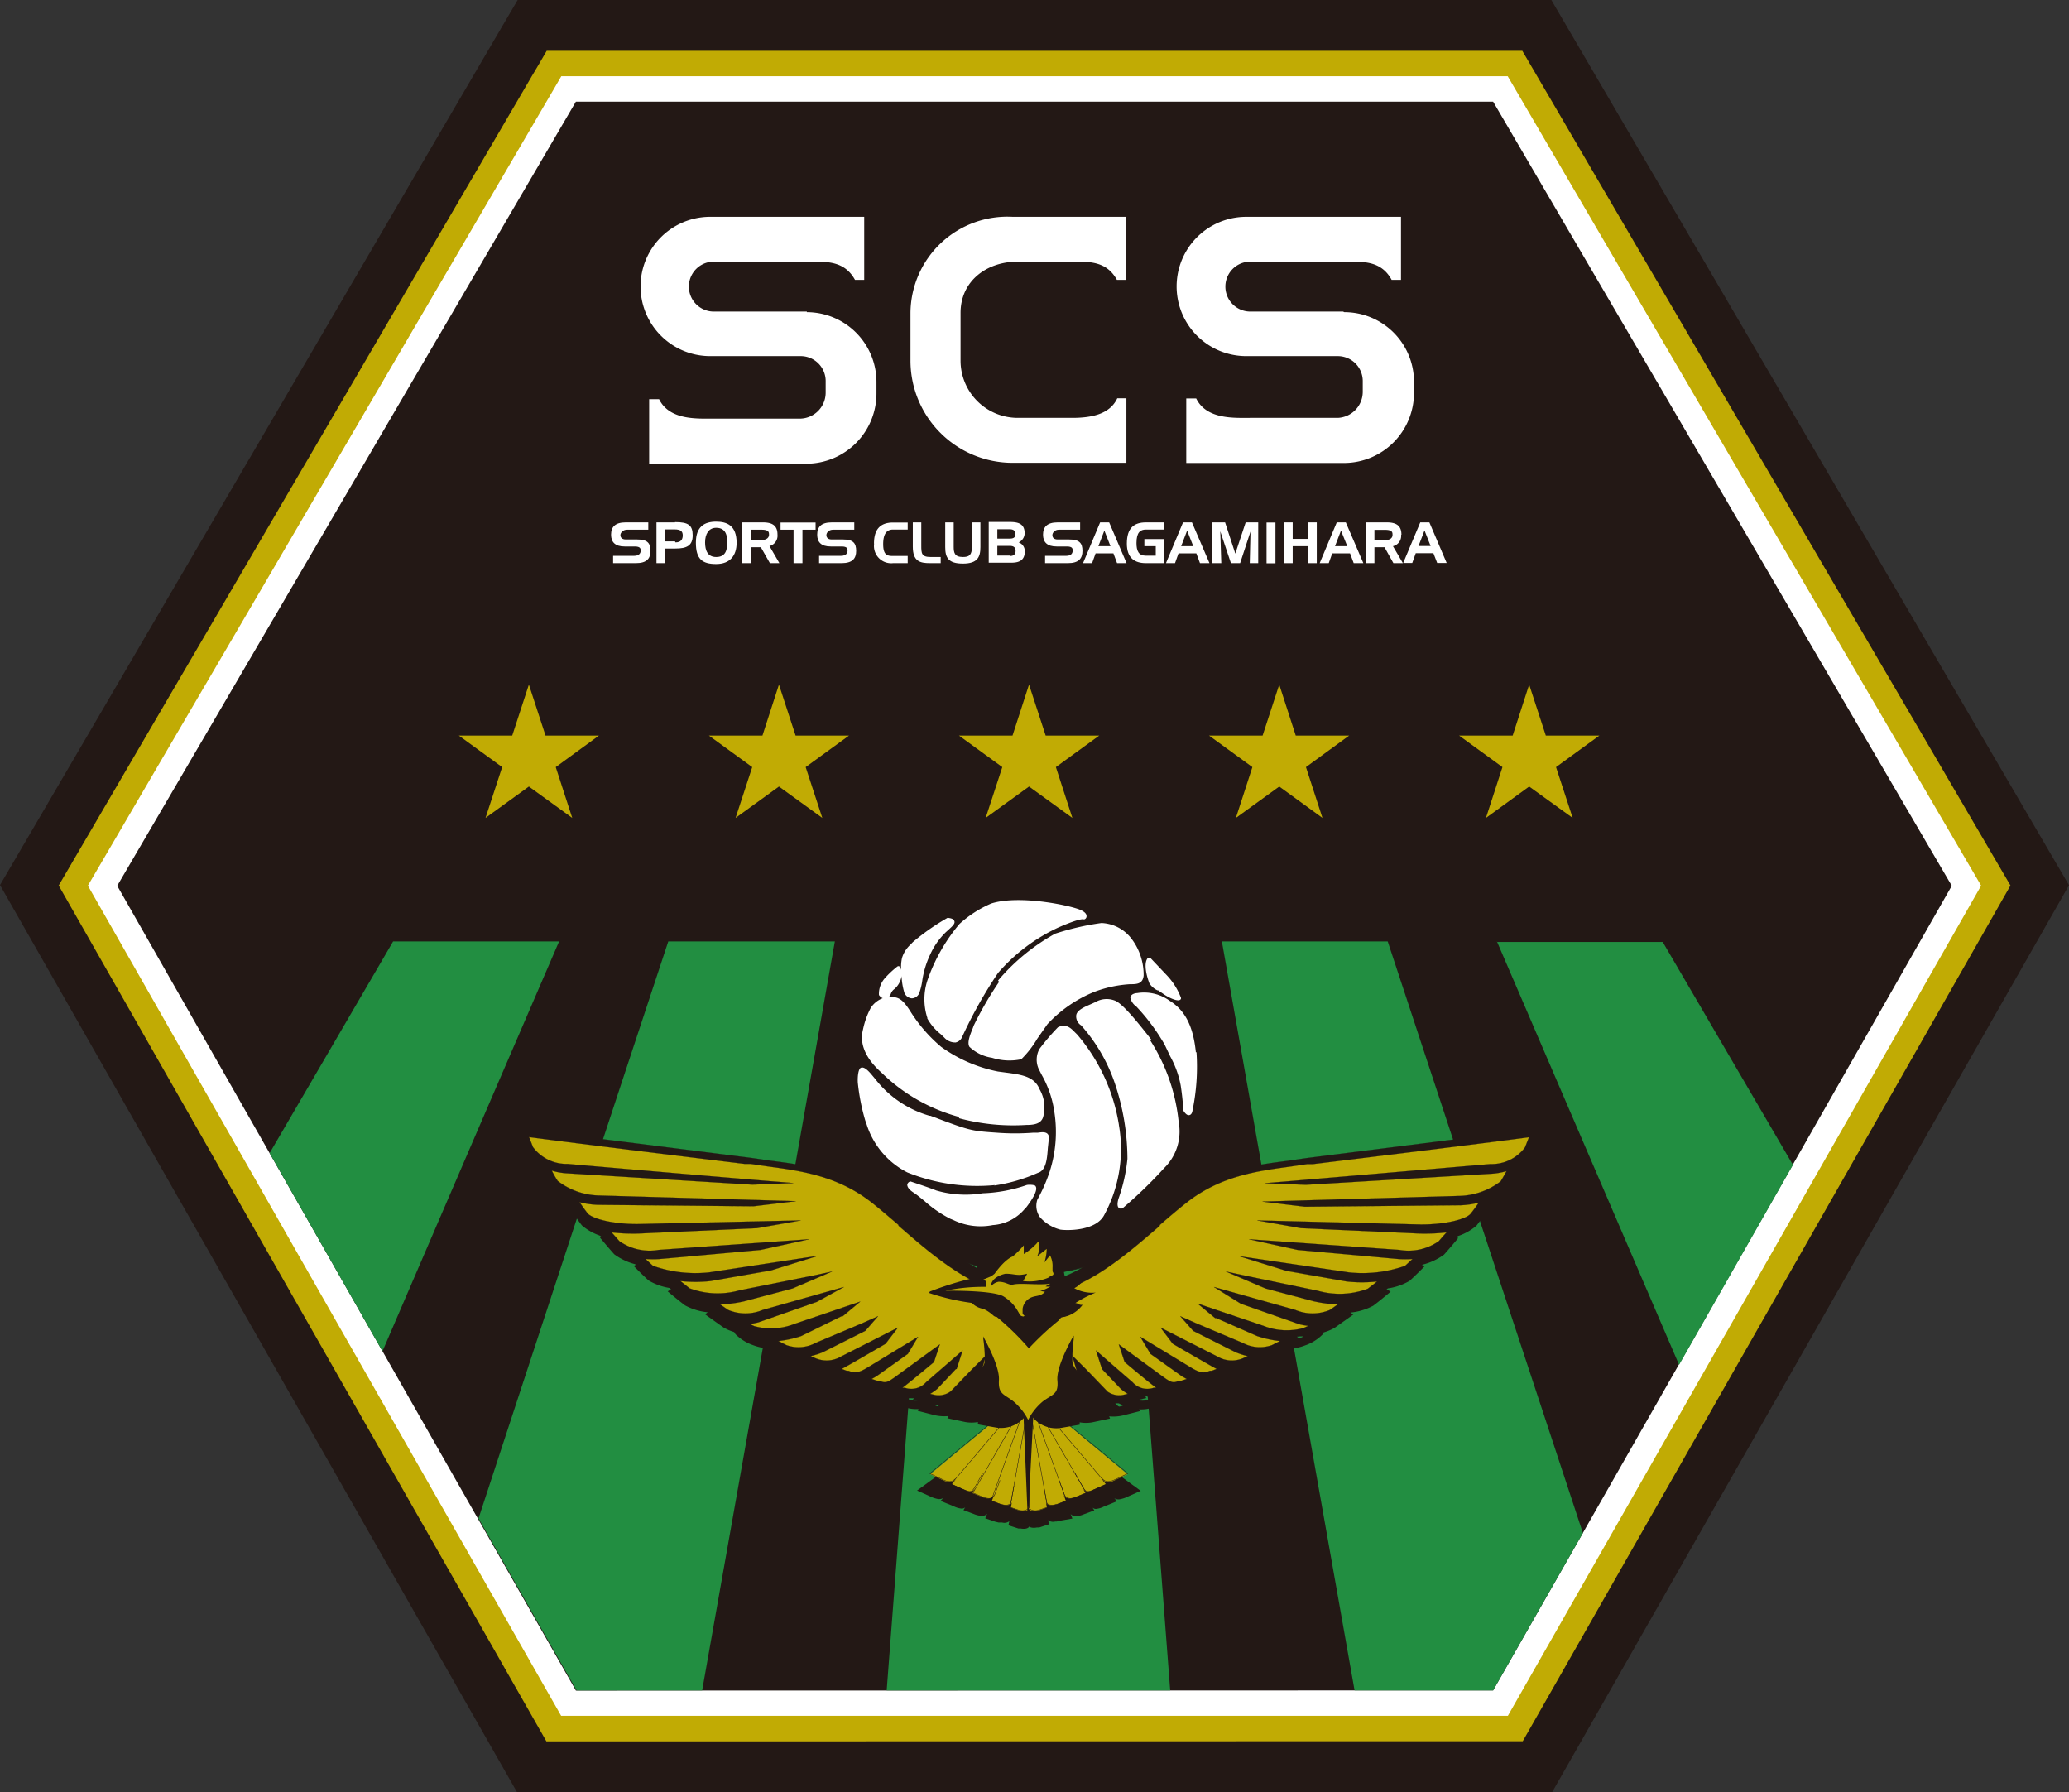 <svg xmlns="http://www.w3.org/2000/svg" viewBox="0 0 141.73 122.74"><rect x="0" y="0" width="141.73" height="122.74" fill="#333333" stroke="none"/><defs><style>.cls-1{fill:#231815;}.cls-2{fill:#c1ab04;}.cls-3{fill:#fff;}.cls-4{fill:#228e41;}.cls-5,.cls-6,.cls-7,.cls-8,.cls-9{fill:none;stroke:#231815;}.cls-5{stroke-width:0.04px;}.cls-6{stroke-linecap:round;stroke-miterlimit:11;stroke-width:0.03px;}.cls-7{stroke-width:0.04px;}.cls-8{stroke-width:0.03px;}.cls-9{stroke-width:0.01px;}</style></defs><g id="マーク等"><polyline class="cls-1" points="34.45 1.72 0 60.62 35.41 122.74 106.33 122.74 141.73 60.63 106.27 0 35.46 0 34.45 1.72"/><polyline class="cls-2" points="36.95 4.34 36.44 5.2 4.02 60.65 37.43 119.27 104.31 119.26 137.72 60.65 104.28 3.48 37.45 3.48 36.95 4.34"/><polyline class="cls-3" points="37.95 6.08 6.02 60.66 38.44 117.52 103.29 117.52 135.71 60.66 103.28 5.22 38.45 5.22 37.95 6.08"/><polyline class="cls-1" points="133.7 60.67 102.28 6.96 39.45 6.96 8.03 60.67 39.45 115.79 102.28 115.78 133.7 60.67"/><polyline class="cls-2" points="70.49 46.89 71.63 50.38 75.3 50.38 72.33 52.54 73.46 56.02 70.49 53.87 67.52 56.02 68.66 52.54 65.69 50.38 69.36 50.38 70.49 46.89"/><polyline class="cls-2" points="53.36 46.89 54.5 50.38 58.16 50.38 55.19 52.54 56.33 56.02 53.36 53.87 50.39 56.02 51.53 52.54 48.56 50.38 52.23 50.38 53.36 46.89"/><polyline class="cls-2" points="36.23 46.89 37.37 50.38 41.03 50.38 38.07 52.54 39.2 56.02 36.23 53.87 33.26 56.02 34.4 52.54 31.43 50.38 35.09 50.38 36.23 46.89"/><polyline class="cls-2" points="87.63 46.89 86.49 50.38 82.82 50.38 85.79 52.54 84.66 56.02 87.63 53.87 90.59 56.02 89.46 52.54 92.42 50.38 88.76 50.38 87.63 46.89"/><polyline class="cls-2" points="104.75 46.89 103.62 50.38 99.95 50.38 102.92 52.54 101.79 56.02 104.75 53.87 107.73 56.02 106.59 52.54 109.56 50.38 105.89 50.38 104.75 46.89"/><path class="cls-3" d="M72,74.8h-.77c-.29,0-.38-.15-.38-.3s.16-.37.46-.37h1.45v-.5H71.21c-.73,0-1,.32-1,.84s.29.81.93.81h.69c.38,0,.41.14.41.28s-.07.36-.45.36H70.35v.5h1.56c.74,0,1-.31,1-.84s-.21-.78-.9-.78" transform="translate(-28.35 -37.85)"/><path class="cls-3" d="M74.59,73.63H73.32v2.79h.59v-1h.71c.78,0,1.18-.2,1.18-.9s-.29-.91-1.21-.91m0,1.32h-.71v-.82h.68c.43,0,.56.14.56.41S75,75,74.62,75Z" transform="translate(-28.35 -37.85)"/><path class="cls-3" d="M77.41,73.58c-.79,0-1.39.32-1.39,1.44s.43,1.46,1.39,1.46,1.4-.59,1.4-1.45c0-1.19-.66-1.45-1.4-1.45m0,2.42c-.58,0-.76-.44-.76-1s.24-1,.76-1c.68,0,.76.56.76,1C78.17,75.61,78,76,77.41,76Z" transform="translate(-28.35 -37.85)"/><path class="cls-3" d="M81.61,74.47c0-.6-.32-.84-1-.84H79.2v2.79h.58V75.33h.69l.62,1.09h.65l-.68-1.17a.73.73,0,0,0,.55-.78m-1.11.37h-.72v-.71h.72c.53,0,.53.18.53.35S80.89,74.84,80.5,74.84Z" transform="translate(-28.35 -37.85)"/><polyline class="cls-3" points="53.47 36.28 54.36 36.28 54.36 38.57 54.97 38.57 54.97 36.28 55.87 36.28 55.87 35.79 53.47 35.79 53.47 36.28"/><path class="cls-3" d="M86.11,74.8h-.78c-.28,0-.37-.15-.37-.3s.15-.37.46-.37h1.45v-.5H85.33c-.74,0-1,.32-1,.84s.28.81.93.81H86c.38,0,.41.14.41.28s-.07.36-.45.36H84.46v.5H86c.74,0,1-.31,1-.84s-.21-.78-.89-.78" transform="translate(-28.35 -37.85)"/><path class="cls-3" d="M88.23,75.08a1.18,1.18,0,0,0,1.3,1.34h1v-.49h-1c-.39,0-.68-.05-.68-.81s.28-1,.68-1h1v-.48h-1c-1,0-1.31.6-1.31,1.45" transform="translate(-28.35 -37.85)"/><path class="cls-3" d="M91.46,75.16V73.63h-.58v1.66c0,1,.48,1.13,1.17,1.13h.74V76H92.1c-.63,0-.64-.25-.64-.8" transform="translate(-28.35 -37.85)"/><path class="cls-3" d="M94.93,75.3c0,.58-.2.7-.62.7-.57,0-.63-.29-.63-.7V73.63H93.1v1.69c0,.72.21,1.13,1.21,1.13s1.2-.44,1.2-1.13V73.63h-.58V75.3" transform="translate(-28.35 -37.85)"/><path class="cls-3" d="M98.13,75a.7.7,0,0,0,.41-.63c0-.72-.56-.76-1-.77H96.08v2.79h1.53c.53,0,.94-.14.94-.78a.63.63,0,0,0-.42-.61m-1.46-.9h.85q.39,0,.39.33c0,.25-.16.31-.39.31h-.85Zm.86,1.8h-.86v-.66h.86q.39,0,.39.33C97.92,75.87,97.73,75.93,97.53,75.93Z" transform="translate(-28.35 -37.85)"/><path class="cls-3" d="M101.58,74.8h-.77c-.29,0-.37-.15-.37-.3s.15-.37.45-.37h1.45v-.5H100.8c-.73,0-1,.32-1,.84s.29.81.93.81h.7c.38,0,.4.14.4.28s-.06.36-.44.36H99.94v.5h1.56c.74,0,1-.31,1-.84s-.21-.78-.9-.78" transform="translate(-28.35 -37.85)"/><path class="cls-3" d="M103.71,73.63l-1.17,2.79h.62l.24-.67h1.22l.25.67h.65l-1.19-2.79h-.62m-.12,1.63.41-1.07.42,1.07Z" transform="translate(-28.35 -37.85)"/><path class="cls-3" d="M105.54,75.08c0,1,.54,1.34,1.31,1.34h1.26V74.77h-1.37v.49h.78v.65h-.67c-.51,0-.65-.33-.65-.87,0-.74.27-.92.65-.92h1.26v-.49h-1.26c-.81,0-1.31.37-1.31,1.45" transform="translate(-28.35 -37.85)"/><path class="cls-3" d="M109.39,73.63l-1.17,2.79h.62l.24-.67h1.22l.25.67h.65L110,73.63h-.62m-.12,1.63.41-1.07.42,1.07Z" transform="translate(-28.35 -37.85)"/><polyline class="cls-3" points="84.62 37.92 83.92 35.78 83.05 35.78 83.05 38.57 83.66 38.57 83.59 36.39 84.32 38.57 84.95 38.57 85.66 36.41 85.61 38.57 86.19 38.57 86.19 35.78 85.33 35.78 84.62 37.92"/><rect class="cls-3" x="86.76" y="35.79" width="0.61" height="2.79"/><polyline class="cls-3" points="89.62 36.91 88.55 36.91 88.55 35.78 87.96 35.78 87.96 38.57 88.55 38.57 88.55 37.41 89.62 37.41 89.62 38.57 90.2 38.57 90.2 35.78 89.62 35.78 89.62 36.91"/><path class="cls-3" d="M119.92,73.63l-1.17,2.79h.62l.24-.67h1.22l.25.67h.66l-1.2-2.79h-.62m-.12,1.63.41-1.07.43,1.07Z" transform="translate(-28.35 -37.85)"/><path class="cls-3" d="M124.35,74.47c0-.6-.33-.84-1-.84h-1.44v2.79h.59V75.33h.69l.61,1.09h.65l-.68-1.16a.73.73,0,0,0,.56-.78m-1.11.37h-.72v-.71h.72c.52,0,.52.18.52.35S123.62,74.84,123.24,74.84Z" transform="translate(-28.35 -37.85)"/><path class="cls-3" d="M126.26,73.63h-.62l-1.17,2.78h.62l.24-.67h1.21l.26.67h.65l-1.19-2.79m-.74,1.63.41-1.07.42,1.07Z" transform="translate(-28.35 -37.85)"/><path class="cls-3" d="M83.62,59.19H77.25a1.71,1.71,0,1,1,0-3.42H84c1.09,0,2.23,0,2.92,1.25h.63V52.7H77a4.77,4.77,0,0,0,0,9.54h6.23A1.71,1.71,0,0,1,84.91,64v.74a1.78,1.78,0,0,1-1.7,1.78h-6c-1.1,0-3,.12-3.71-1.33h-.68v4.42H83.62a4.81,4.81,0,0,0,4.77-4.84V64a4.78,4.78,0,0,0-4.77-4.77" transform="translate(-28.35 -37.85)"/><path class="cls-3" d="M104.88,65.14c-.54,1.14-1.88,1.31-2.95,1.33H98.07a3.92,3.92,0,0,1-3.92-3.91V59.28c0-2.16,1.76-3.51,3.92-3.51h3.87c1.1,0,2.23,0,2.92,1.25h.63V52.7H97.72a6.64,6.64,0,0,0-7,6.57v3.28a7,7,0,0,0,7,7h4.4v0h3.39V65.13h-.63" transform="translate(-28.35 -37.85)"/><path class="cls-3" d="M120.35,59.19H114a1.71,1.71,0,1,1,0-3.42h6.77c1.09,0,2.23,0,2.91,1.25h.64V52.7h-10.6a4.77,4.77,0,0,0,0,9.54H120a1.71,1.71,0,0,1,1.7,1.71v.74a1.79,1.79,0,0,1-1.7,1.78h-6c-1.1,0-3,.12-3.71-1.33h-.68v4.42h10.83a4.8,4.8,0,0,0,4.77-4.84V64a4.77,4.77,0,0,0-4.77-4.77" transform="translate(-28.35 -37.85)"/><path class="cls-4" d="M55.28,102.33l-8.46,14.5,7.73,13.57q6.12-14.22,12.1-28.07H55.28" transform="translate(-28.35 -37.85)"/><path class="cls-4" d="M74.13,102.33q-6.42,19.41-13,39.52l6.72,11.78h8.6q4.65-26.22,9.09-51.3H74.13" transform="translate(-28.35 -37.85)"/><path class="cls-4" d="M130.89,102.33l12.48,29,7.8-13.69-8.92-15.27H130.89" transform="translate(-28.35 -37.85)"/><path class="cls-4" d="M112.05,102.33q4.44,25.08,9.09,51.3h9.49l6.15-10.78-13.37-40.52H112.05" transform="translate(-28.35 -37.85)"/><path class="cls-4" d="M93,102.33q-1.92,25.15-3.91,51.3h19.42q-2-26.22-3.92-51.3H93" transform="translate(-28.35 -37.85)"/><path class="cls-1" d="M112,112.6A12.95,12.95,0,1,1,99,99.23,13.16,13.16,0,0,1,112,112.6" transform="translate(-28.35 -37.85)"/><path class="cls-5" d="M112,112.6A12.95,12.95,0,1,1,99,99.23,13.16,13.16,0,0,1,112,112.6Z" transform="translate(-28.35 -37.85)"/><path class="cls-1" d="M110.78,109.9a5.5,5.5,0,0,0-1.2-3.24.66.66,0,0,0,.18-.49,4.77,4.77,0,0,0-1.09-1.89s-1.11-1.17-1.11-1.17l-.45-.19L107,103a4.05,4.05,0,0,0-.69-1.2,3.23,3.23,0,0,0-2.35-1.13h-.13l-.52.09a1.1,1.1,0,0,0,0-.18,1,1,0,0,0-.66-.84c-.65-.32-4.39-1.16-6.52-.49A10.14,10.14,0,0,0,94,100.49a1.21,1.21,0,0,0-.59-.25l-.19,0-.24.11a16.15,16.15,0,0,0-2.48,1.75l-.14.17a2.52,2.52,0,0,0-.71,1.1s0,.13,0,.28l-.11,0-1,.93a2.12,2.12,0,0,0-.49,1.43s0,0,0,.06v.08a2.14,2.14,0,0,0-.48.52,7,7,0,0,0-.59,1.61,2.47,2.47,0,0,0-.09.85,3.29,3.29,0,0,0,.42,1.36.42.42,0,0,0-.18,0c-.6.24-.56,1-.53,1.51a13.13,13.13,0,0,0,.55,2.79l0,.13a6.21,6.21,0,0,0,3,3.62.79.79,0,0,0-.15.35.33.33,0,0,0,0,.14,1.2,1.2,0,0,0,.63.87l.73.57a7.89,7.89,0,0,0,1.89,1.28l.23.1a4.88,4.88,0,0,0,2.86.39c.14.6.92.7,1.5.72l2.06-.07.09,0a.88.88,0,0,0,.48-.39,2.48,2.48,0,0,0,.39.1s2.69.31,3.54-1.25l.21-.41,0,0a.74.74,0,0,0,.88,0,31.57,31.57,0,0,0,2.91-2.82,4.13,4.13,0,0,0,1.21-3.4.49.49,0,0,0,.17,0,.79.79,0,0,0,.66-.72,15.69,15.69,0,0,0,.28-4.16" transform="translate(-28.35 -37.85)"/><path class="cls-1" d="M105.25,106.11a1.19,1.19,0,0,0-.32-.18l.39-.08a1.47,1.47,0,0,0-.06.14v.12" transform="translate(-28.35 -37.85)"/><path class="cls-1" d="M94.24,109.62a.54.54,0,0,0,.08.21l.05.07-.34-.19a.6.6,0,0,0,.21-.09" transform="translate(-28.35 -37.85)"/><path class="cls-1" d="M98.83,110.7a2.47,2.47,0,0,0,.13.48,3.75,3.75,0,0,0-.62-.2.84.84,0,0,0,.29-.12.94.94,0,0,0,.2-.16" transform="translate(-28.35 -37.85)"/><path class="cls-1" d="M100.09,114.87V115l-.06,0,.06-.07" transform="translate(-28.35 -37.85)"/><path class="cls-1" d="M101.55,107.66a.65.65,0,0,0-.21,0l.2-.15a.62.62,0,0,0,0,.19" transform="translate(-28.35 -37.85)"/><path class="cls-1" d="M91.2,106.94l-.1-.15a.86.86,0,0,1-.07-.1l.15,0v0a2.13,2.13,0,0,0,0,.27" transform="translate(-28.35 -37.85)"/><path class="cls-3" d="M91.87,107.6a3.59,3.59,0,0,0,.92,1.08l.25.24a1,1,0,0,0,.77.33.62.62,0,0,0,.45-.38,31.32,31.32,0,0,1,2.45-4.37,12.26,12.26,0,0,1,4.11-3.11c1.45-.64,1.72-.58,1.74-.58a.1.1,0,0,0,.09,0,.22.22,0,0,0,.13-.22c0-.14-.12-.28-.38-.4-.58-.29-4.17-1.08-6.14-.46h0a7.77,7.77,0,0,0-2.18,1.4A12.17,12.17,0,0,0,91.88,105a4.14,4.14,0,0,0,0,2.58" transform="translate(-28.35 -37.85)"/><path class="cls-3" d="M96.79,105.1a23.56,23.56,0,0,0-1.74,3l-.06.17c-.2.48-.4,1-.23,1.28a2.85,2.85,0,0,0,1.55.75,3.92,3.92,0,0,0,2,.1,6.78,6.78,0,0,0,1.09-1.4l.7-1a9,9,0,0,1,3.2-2.21,8.31,8.31,0,0,1,2.45-.53h0c.45,0,.88,0,.94-.59a4.08,4.08,0,0,0-.89-2.6,2.72,2.72,0,0,0-2-1h0a18.18,18.18,0,0,0-3.17.73,14,14,0,0,0-3.91,3.21" transform="translate(-28.35 -37.85)"/><path class="cls-3" d="M107.68,105.68l.38.26c.32.23.92.51,1.11.4a.13.13,0,0,0,.08-.14,4.62,4.62,0,0,0-1-1.58l-1.1-1.16a.16.16,0,0,0-.09,0,.11.11,0,0,0-.08,0c-.36.41,0,1.49.11,1.75a1.34,1.34,0,0,0,.54.47" transform="translate(-28.35 -37.85)"/><path class="cls-3" d="M110.27,109.94c-.18-1.79-.73-2.88-1.79-3.54a3,3,0,0,0-2.24-.53h0c-.1,0-.39.05-.45.26a.16.16,0,0,0,0,.1,1,1,0,0,0,.4.56,13.79,13.79,0,0,1,1.94,2.61l.38.8a6.64,6.64,0,0,1,.72,2c.1.66.14,1.13.16,1.41s0,.26,0,.27h0a.06.06,0,0,0,0,0c.05.09.22.37.41.35s.23-.25.24-.33a14.76,14.76,0,0,0,.27-4" transform="translate(-28.35 -37.85)"/><path class="cls-3" d="M107.21,109.05c-1.39-1.79-2.13-2.56-2.53-2.68a1.53,1.53,0,0,0-1.3.12l-.31.14c-.43.19-1,.42-1,.81a.72.72,0,0,0,.34.64,11.53,11.53,0,0,1,2.26,3.83,16.27,16.27,0,0,1,.91,5.31,11.52,11.52,0,0,1-.59,2.67c-.06.16-.16.56,0,.69a.23.23,0,0,0,.29,0,30.31,30.31,0,0,0,2.81-2.72l0,0a3.5,3.5,0,0,0,1-3.16,12.66,12.66,0,0,0-1.94-5.58" transform="translate(-28.35 -37.85)"/><path class="cls-3" d="M105,114.92a12.57,12.57,0,0,0-2.85-6.2l-.17-.17c-.28-.29-.61-.61-1.16-.34l0,0a15.08,15.08,0,0,0-1.27,1.49,1.54,1.54,0,0,0-.05,1.36l.22.43a7.2,7.2,0,0,1,.86,2.55,8.87,8.87,0,0,1-.33,4.07,11.4,11.4,0,0,1-.84,1.91,1.34,1.34,0,0,0,.18,1.2,2.78,2.78,0,0,0,1.4.85c.46.07,2.43.1,3-1a9.48,9.48,0,0,0,1-6.19" transform="translate(-28.35 -37.85)"/><path class="cls-3" d="M98.64,120.56c.87-1.14.7-1.39.64-1.48s-.49-.1-.61-.06h0a10.28,10.28,0,0,1-3,.56,7.18,7.18,0,0,1-3.18-.19c-.49-.2-1.68-.59-1.74-.61a.09.09,0,0,0-.07,0,.28.28,0,0,0-.18.21c0,.16.12.34.41.53s.48.36.77.59a8.27,8.27,0,0,0,1.75,1.21l.24.1a4.29,4.29,0,0,0,2.69.34,3.11,3.11,0,0,0,2.26-1.2" transform="translate(-28.35 -37.85)"/><path class="cls-3" d="M96.45,119.05a11.48,11.48,0,0,0,3-.87h0c.57-.16.63-1,.68-1.71l.06-.56a.42.42,0,0,0-.07-.39c-.16-.17-.44-.12-.68-.09l-.16,0-.14,0a16.54,16.54,0,0,1-2.51,0c-1.78-.12-1.84-.14-4.55-1.16l-.06,0a7.24,7.24,0,0,1-3.74-2.55l-.26-.31c-.31-.36-.52-.49-.69-.43s-.24.54-.22,1a14.19,14.19,0,0,0,.52,2.64l.05.12a5.58,5.58,0,0,0,2.82,3.41,12.81,12.81,0,0,0,6,.87" transform="translate(-28.35 -37.85)"/><path class="cls-3" d="M94.05,114.44a14.29,14.29,0,0,0,4.61.46c.62,0,1-.12,1.14-.52a2.48,2.48,0,0,0-.24-1.93c-.36-.89-1.26-1-2.4-1.15l-.45-.06a10,10,0,0,1-3.89-1.69,10.48,10.48,0,0,1-2.14-2.48c-.45-.69-.76-1-1.41-.91h-.06a.57.57,0,0,0,.17-.26.66.66,0,0,1,.24-.31,1.49,1.49,0,0,0,.49-.88,4.54,4.54,0,0,0,.19,1.13.61.61,0,0,0,.51.39.57.57,0,0,0,.51-.36,4.15,4.15,0,0,0,.2-.8,6.3,6.3,0,0,1,.54-1.82,5,5,0,0,1,1.08-1.55l.2-.18c.26-.24.44-.4.39-.57s-.23-.2-.41-.23a.1.1,0,0,0-.07,0,15.6,15.6,0,0,0-2.37,1.66l-.15.16a2.06,2.06,0,0,0-.59.92,3,3,0,0,0-.06.82.7.7,0,0,0-.11-.23.12.12,0,0,0-.15,0,6.39,6.39,0,0,0-.89.84,1.62,1.62,0,0,0-.37,1.11s0,0,0,0a.6.6,0,0,0,.26.22,1.71,1.71,0,0,0-.82.66,5.54,5.54,0,0,0-.53,1.47c-.26,1,.17,2,1.3,3a12.07,12.07,0,0,0,5.27,3" transform="translate(-28.35 -37.85)"/><path class="cls-1" d="M69.64,118.77c.32.48,1.67.92,3.24.86l10.1-.29-1.4.41L72.9,120a9.15,9.15,0,0,1-2-.14c.14.2.43.59.69.91a3.07,3.07,0,0,0,2.6.7l8.81-.72-1.46.52-7.29.59a4.11,4.11,0,0,1-1.25,0c.14.16.43.48.72.78a7,7,0,0,0,3.64.52l6.13-1.06-1.73.7-4.31.75c-1.14.19-3.59-.13-4.1-.66s-.83-.91-.83-.91l.28-.17a4.45,4.45,0,0,1-1.59-.78c-.38-.45-.8-1-.8-1l.28-.15a3.93,3.93,0,0,1-1.5-.86c-.35-.52-.72-1.17-.73-1.17l.43-.18s.37.65.71,1.16" transform="translate(-28.35 -37.85)"/><path class="cls-6" d="M69.64,118.77c.32.48,1.67.92,3.24.86l10.1-.29-1.4.41L72.9,120a9.15,9.15,0,0,1-2-.14c.14.2.43.59.69.91a3.07,3.07,0,0,0,2.6.7l8.81-.72-1.46.52-7.29.59a4.11,4.11,0,0,1-1.25,0c.14.16.43.48.72.78a7,7,0,0,0,3.64.52l6.13-1.06-1.73.7-4.31.75c-1.14.19-3.59-.13-4.1-.66s-.83-.91-.83-.91l.28-.17a4.45,4.45,0,0,1-1.59-.78c-.38-.45-.8-1-.8-1l.28-.15a3.93,3.93,0,0,1-1.5-.86c-.35-.52-.72-1.17-.73-1.17l.43-.18S69.3,118.26,69.64,118.77Z" transform="translate(-28.35 -37.85)"/><path class="cls-1" d="M99.19,134.76l.09-.35,1.46-1.41-1,.69.65-.9-.79.82.46-1-.6.93.27-1.11L99,134.23l.39-2-.66-.21,0,2.31-.15-.15h0l-.4-2.12.08,1.23-.42-1.16.28,1.2-.61-1.12.46,1.15-.78-1,.65,1.1-1-1,1.44,1.83,0,.46-7.11,5.19.83.37a2.13,2.13,0,0,0,.55.2.56.56,0,0,0,.42-.06l-.19.2.91.37a1.46,1.46,0,0,0,.48.15.35.35,0,0,0,.3-.08l-.12.19.69.26a1.77,1.77,0,0,0,.41.12.52.52,0,0,0,.52-.13l-.13.31.67.23.25.06H97a.56.56,0,0,0,.49-.09l-.06.28.68.22.15,0c.3.06.6,0,.61-.21" transform="translate(-28.35 -37.85)"/><path class="cls-2" d="M98.46,133.52l-6.38,5.3s.45.23.75.36.66.37,1,0l-.27.32.81.36c.32.14.56.29.79-.09l-.21.34.63.25c.26.11.72.28.89-.19l-.17.47.6.23c.2.07.71.17.77-.15l-.07.39.6.21c.31.09.65,0,.66-.2" transform="translate(-28.35 -37.85)"/><line class="cls-7" x1="70.48" y1="103.28" x2="70.45" y2="102.12"/><path class="cls-8" d="M100.52,131.77l-8.47,7,.75.36c.29.13.66.36,1,0" transform="translate(-28.35 -37.85)"/><path class="cls-8" d="M100.24,131.57,93.5,139.5l.81.36c.32.13.56.29.79-.1l.56-1" transform="translate(-28.35 -37.85)"/><path class="cls-8" d="M100,131.38l-5,8.72.62.26c.27.1.72.28.89-.19l.34-.93" transform="translate(-28.35 -37.85)"/><path class="cls-8" d="M99.65,131.2l-3.41,9.44.6.22c.2.07.71.18.77-.14l.2-1.09" transform="translate(-28.35 -37.85)"/><path class="cls-8" d="M99.35,131l-1.81,10.08.6.2c.31.1.65,0,.66-.19l0-1.15-.07-9.13" transform="translate(-28.35 -37.85)"/><path class="cls-1" d="M98.46,134.76l-.09-.35L96.91,133l1,.69-.64-.9.79.82-.47-1,.61.93-.28-1.11.74,1.82-.4-2,.67-.21,0,2.31.15-.15h0l.4-2.12-.08,1.23.42-1.16-.27,1.2.6-1.12-.46,1.15.79-1-.66,1.1,1-1-1.45,1.83,0,.46,7.12,5.19-.83.37a2.2,2.2,0,0,1-.56.2.57.57,0,0,1-.42-.06l.19.2-.91.37a1.41,1.41,0,0,1-.47.15.33.33,0,0,1-.3-.08l.12.19-.7.26a1.52,1.52,0,0,1-.41.12.5.5,0,0,1-.51-.13l.12.31L101,142l-.26.06h-.1a.56.56,0,0,1-.49-.09l.06.28-.67.22-.16,0c-.3.06-.6,0-.61-.21" transform="translate(-28.35 -37.85)"/><path class="cls-2" d="M99.2,133.52l6.38,5.3-.75.36c-.3.14-.67.37-1,0l.27.32-.81.36c-.31.14-.56.29-.78-.09l.2.34-.63.25c-.26.11-.72.28-.89-.19l.17.47-.59.23c-.2.07-.72.17-.77-.15l.06.39-.6.21c-.3.09-.65,0-.65-.2" transform="translate(-28.35 -37.85)"/><line class="cls-7" x1="70.48" y1="103.28" x2="70.5" y2="102.12"/><path class="cls-8" d="M97.13,131.77l8.47,7-.74.36c-.3.13-.67.36-1,0" transform="translate(-28.35 -37.85)"/><path class="cls-8" d="M97.41,131.57l6.74,7.93-.81.36c-.31.13-.56.29-.78-.1l-.57-1" transform="translate(-28.35 -37.85)"/><path class="cls-8" d="M97.7,131.38l5.06,8.72-.63.26c-.26.1-.72.28-.89-.19l-.34-.93" transform="translate(-28.35 -37.85)"/><path class="cls-8" d="M98,131.2l3.41,9.44-.59.22c-.2.07-.72.18-.78-.14l-.19-1.09" transform="translate(-28.35 -37.85)"/><path class="cls-8" d="M98.3,131l1.81,10.08-.6.2c-.3.1-.65,0-.66-.19l0-1.15.07-9.13" transform="translate(-28.35 -37.85)"/><path class="cls-1" d="M95.88,132.76l.36-1.34-1,1.05-1.31,1.39-.1.1a1.34,1.34,0,0,1-1.14.24l-.26-.07a2.49,2.49,0,0,0,.47-.35l1.29-1.38,0,0,.41-1.29-2.5,2.21a1.36,1.36,0,0,1-1.46.39l-.16,0c.44-.32,2.16-1.8,2.16-1.8l.41-1.23L90,132.87c-.58.43-.7.39-1,.29l-.13,0-.46-.16.32-.18,2.16-1.57.7-1.19-3.5,2.17c-.7.43-.94.33-1.27.2l-.13,0-.33-.13c.39-.2,3-1.76,3-1.76l.85-1.12-3.94,2a1.86,1.86,0,0,1-1.71.11l-.33-.15a5.52,5.52,0,0,0,.84-.28l2.9-1.49.88-1-1.08.5-3.2,1.36a2.38,2.38,0,0,1-2,.16h0l-.55-.28a6.45,6.45,0,0,0,1.56-.36l2.8-1.25.08,0,1.21-1-4.52,1.55a4.28,4.28,0,0,1-2.74.16c-.13,0-.23-.11-.32-.15a4.55,4.55,0,0,0,.6-.12l4-1.42,1.82-1.07L81,128.19c-1.5.41-2.15.14-2.36,0l-.55-.37a9.82,9.82,0,0,0,1.63-.22l3.32-.9,2.71-1.18-1.2.26-5.1,1.09a5.31,5.31,0,0,1-3.41-.15l-.64-.5a9.51,9.51,0,0,0,2.08,0l4.15-.74,3.21-1-7.53,1.13a8.75,8.75,0,0,1-3.83-.45l-.5-.48a5.48,5.48,0,0,0,1,0l6.88-.63,3.33-.74L73.81,124a3.54,3.54,0,0,1-2.69-.61l-.54-.6a15.48,15.48,0,0,0,1.8.07l8.17-.37,3-.54-11.22.28c-1.65.05-3.09-.35-3.41-.76-.19-.25-.4-.55-.55-.76a6.08,6.08,0,0,0,1.25.18l10.67.11,2.9-.36-13.54-.4a4.76,4.76,0,0,1-2.78-1c-.13-.21-.28-.49-.4-.71a4.8,4.8,0,0,0,1,.18l12.73.8,2.81-.12-1.23-.1L67.59,118.1a2.85,2.85,0,0,1-2.38-1.17s-.16-.43-.27-.7c1.6.22,6.8.88,14.79,1.87l.4.05,1.24.18c2.2.31,4.7.65,7,2.48.59.47,1.22,1,1.88,1.6l0,0c2.58,2.28,5.5,4.86,8.7,4.86h.16v-.66H99c-2.83,0-5.62-2.46-8.08-4.63l-.08-.07c-.7-.62-1.26-1.11-1.88-1.6-3.18-2.53-4-2.19-7.44-2.66l-1.24-.18-15.86-2-.67-.09.09.21.59,1.52a3.29,3.29,0,0,0,1.26,1.07l-.24.07.06.14s.36.7.63,1.15a3.1,3.1,0,0,0,1.43.9l-.24.08.08.12s.41.64.8,1.14a3.83,3.83,0,0,0,1.42.76l-.18.08.12.14c.41.49.69.81.86,1a4.19,4.19,0,0,0,1.52.7,1.65,1.65,0,0,0-.19.1l.11.11c.11.11.5.51.91.88a4,4,0,0,0,1.63.54l-.32.21.19.16c.22.18.64.53,1,.8a4.1,4.1,0,0,0,1.55.47l-.18.14.26.19,1,.71a3.26,3.26,0,0,0,.79.33l-.08,0,.14.16a3.24,3.24,0,0,0,1.17.72,3.75,3.75,0,0,0,1,.23l-.22.21.19.12,1.08.58a2.94,2.94,0,0,0,.94.24l-.13.16,1.22.56a3.64,3.64,0,0,0,1,.26l-.09.12,1.3.52.11,0a2.8,2.8,0,0,0,.72.19l0,.05.23.09,1.21.42.11,0a3.75,3.75,0,0,0,.54.15v0l1.19.36a2.61,2.61,0,0,0,.94.12l-.06.12,1.17.3a3,3,0,0,0,.94.06l-.07.15,1.23.26a2.48,2.48,0,0,0,.86,0l0,.16,1.26.22a2.12,2.12,0,0,0,2-.79l1.23-2-.92-.31-1.24,2a1,1,0,0,1-.86.36l-.37-.06a1.21,1.21,0,0,0,.2-.19l1-1.73.31-1.4-2.16,2.75a1.31,1.31,0,0,1-1,.26l-.3-.06a1.37,1.37,0,0,0,.22-.19l1.24-1.64" transform="translate(-28.35 -37.85)"/><path class="cls-2" d="M98.65,126.34c-3.84,0-8.23-4.59-11.09-6.82-2.66-1.71-5.51-1.8-7.71-2.16l-15.86-2,.47,1.19a3.27,3.27,0,0,0,2.73,1.37l-1.65-.13s.35.67.62,1.11a5.1,5.1,0,0,0,3.14,1.13l-1.87,0s.41.61.79,1.1,1.92,1,3.79.9l-2.46,0s.45.55.87,1a4,4,0,0,0,3.08.74l-1.65.14s.44.45.9.86a8.86,8.86,0,0,0,4.24.54l-2.7.29s.54.46,1,.78a5.72,5.72,0,0,0,3.91.24l-2.35.49s.58.42,1.07.74a3.68,3.68,0,0,0,2.87.06l-1.93.53a3,3,0,0,0,1,.59,4.91,4.91,0,0,0,3.2-.15h0l-2.14.74s.57.31,1.06.54a3.1,3.1,0,0,0,2.52-.13l-1.5.62,1,.45a2.51,2.51,0,0,0,2.25-.13l-1.15.59s.64.26,1.07.41a1.75,1.75,0,0,0,1.94-.19l-.93.56,1.2.41c.46.14.77.33,1.67-.31l-.8.58.94.27a1.94,1.94,0,0,0,2-.48l-.9.78.92.23a2,2,0,0,0,1.71-.37l-.61.62,1,.2a1.86,1.86,0,0,0,1.54-.43l-.5.63,1,.17a1.52,1.52,0,0,0,1.42-.57l1.13-1.8" transform="translate(-28.35 -37.85)"/><path class="cls-1" d="M95.52,132l.37-1.32-1,1-1.32,1.37-.1.1a1.36,1.36,0,0,1-1.14.23l-.26-.06a4.71,4.71,0,0,0,.48-.34l1.28-1.36.05,0,.41-1.27-2.51,2.18a1.34,1.34,0,0,1-1.45.37l-.16,0c.43-.31,2.16-1.76,2.16-1.76l.4-1.21-3.07,2.24c-.58.42-.69.39-1,.28l-.13,0-.47-.15.32-.18,2.16-1.54.7-1.17-3.5,2.13c-.7.42-.94.33-1.26.2l-.13,0-.34-.13c.4-.2,3-1.72,3-1.72l.85-1.11-3.93,2a1.93,1.93,0,0,1-1.71.1l-.34-.15a4.9,4.9,0,0,0,.85-.27l2.9-1.46.87-1-1.08.48-3.2,1.35a2.45,2.45,0,0,1-2,.15h0l-.55-.28a7.59,7.59,0,0,0,1.56-.34L86,128l.08,0,1.2-1-4.51,1.53a4.36,4.36,0,0,1-2.75.15l-.32-.15a4.21,4.21,0,0,0,.6-.11l4-1.4L86.16,126l-5.56,1.57a3.06,3.06,0,0,1-2.37,0l-.55-.38a8.77,8.77,0,0,0,1.64-.21l3.32-.88,2.71-1.16-1.21.26L79,126.23a5.48,5.48,0,0,1-3.41-.14l-.63-.5a9.48,9.48,0,0,0,2.07,0l4.15-.73,3.22-1L76.91,125a8.73,8.73,0,0,1-3.83-.45l-.51-.47a6.48,6.48,0,0,0,1,0l6.88-.62,3.33-.73-10.31.73a3.61,3.61,0,0,1-2.69-.6l-.53-.6a13.48,13.48,0,0,0,1.79.08l8.17-.37,3-.53L72,121.69c-1.65,0-3.09-.35-3.41-.75-.19-.25-.39-.53-.54-.75a6,6,0,0,0,1.24.18l10.67.1,2.91-.35-13.55-.39a4.78,4.78,0,0,1-2.77-1,7,7,0,0,1-.4-.7,4.59,4.59,0,0,0,1,.18l12.74.78,2.81-.11-1.23-.1c-.16,0-14.11-1.19-14.22-1.21a2.87,2.87,0,0,1-2.39-1.15s-.16-.42-.27-.69c1.61.22,6.81.87,14.79,1.84l.4,0,1.24.18c2.21.3,4.7.64,7,2.43.59.46,1.21,1,1.88,1.57l0,.05c2.57,2.23,5.5,4.76,8.7,4.76h.15l.2-.78h-.16c-2.83,0-5.62-2.42-8.08-4.55l-.09-.08c-.66-.57-1-.7-1.55-1.16-2.49-1.94-5.75-2.36-8-2.65l-1.24-.18-15.86-2-.66-.09h.08l.59,1.49a3.29,3.29,0,0,0,1.27,1l-.24.07.06.13s.35.69.63,1.14a3.14,3.14,0,0,0,1.42.88L67,120l.07.12s.42.62.8,1.11a3.68,3.68,0,0,0,1.42.75l-.18.09.12.13c.41.49.69.79.86,1a4.45,4.45,0,0,0,1.52.69l-.19.1.11.1c.11.12.51.5.92.86a3.8,3.8,0,0,0,1.62.54l-.32.2.19.16,1,.79a4.15,4.15,0,0,0,1.56.46l-.19.14.27.18,1,.7a3.2,3.2,0,0,0,.8.33.27.27,0,0,0-.08,0l.14.15a3.19,3.19,0,0,0,1.17.71,3.61,3.61,0,0,0,1,.22l-.22.21.19.12s.62.34,1.09.57a2.86,2.86,0,0,0,.94.23l-.14.16,1.22.55a3.28,3.28,0,0,0,1,.25l-.1.13,1.3.51.12,0a2.69,2.69,0,0,0,.72.19l0,.05.23.09,1.22.41.11,0a5.31,5.31,0,0,0,.53.14v0l1.2.35a2.75,2.75,0,0,0,.93.12.59.59,0,0,1-.06.12l1.18.29a2.91,2.91,0,0,0,.93.06l-.06.15,1.22.25a2.26,2.26,0,0,0,.86,0,1.66,1.66,0,0,1,0,.16l1.27.22a2.14,2.14,0,0,0,2-.78l1.24-2-.53-1.05-1.63,2.72a1,1,0,0,1-.87.35l-.36-.06a1.66,1.66,0,0,0,.19-.18l1-1.71.32-1.37-2.16,2.7a1.34,1.34,0,0,1-1,.26l-.3-.06a2.11,2.11,0,0,0,.23-.19L95.52,132" transform="translate(-28.35 -37.85)"/><path class="cls-9" d="M95.52,132l.37-1.32-1,1-1.32,1.37-.1.1a1.36,1.36,0,0,1-1.14.23l-.26-.06a4.71,4.71,0,0,0,.48-.34l1.28-1.36.05,0,.41-1.27-2.51,2.18a1.34,1.34,0,0,1-1.45.37l-.16,0c.43-.31,2.16-1.76,2.16-1.76l.4-1.21-3.07,2.24c-.58.42-.69.39-1,.28l-.13,0-.47-.15.32-.18,2.16-1.54.7-1.17-3.5,2.13c-.7.42-.94.33-1.26.2l-.13,0-.34-.13c.4-.2,3-1.72,3-1.72l.85-1.11-3.93,2a1.93,1.93,0,0,1-1.71.1l-.34-.15a4.9,4.9,0,0,0,.85-.27l2.9-1.46.87-1-1.08.48-3.2,1.35a2.45,2.45,0,0,1-2,.15h0l-.55-.28a7.59,7.59,0,0,0,1.56-.34L86,128l.08,0,1.2-1-4.51,1.53a4.36,4.36,0,0,1-2.75.15l-.32-.15a4.21,4.21,0,0,0,.6-.11l4-1.4L86.16,126l-5.56,1.57a3.06,3.06,0,0,1-2.37,0l-.55-.38a8.77,8.77,0,0,0,1.64-.21l3.32-.88,2.71-1.16-1.21.26L79,126.23a5.48,5.48,0,0,1-3.41-.14l-.63-.5a9.48,9.48,0,0,0,2.07,0l4.15-.73,3.22-1L76.91,125a8.73,8.73,0,0,1-3.83-.45l-.51-.47a6.48,6.48,0,0,0,1,0l6.88-.62,3.33-.73-10.31.73a3.61,3.61,0,0,1-2.69-.6l-.53-.6a13.48,13.48,0,0,0,1.79.08l8.17-.37,3-.53L72,121.69c-1.65,0-3.09-.35-3.41-.75-.19-.25-.39-.53-.54-.75a6,6,0,0,0,1.24.18l10.67.1,2.91-.35-13.55-.39a4.78,4.78,0,0,1-2.77-1,7,7,0,0,1-.4-.7,4.59,4.59,0,0,0,1,.18l12.74.78,2.81-.11-1.23-.1c-.16,0-14.11-1.19-14.22-1.21a2.87,2.87,0,0,1-2.39-1.15s-.16-.42-.27-.69c1.61.22,6.81.87,14.79,1.84l.4,0,1.24.18c2.21.3,4.7.64,7,2.43.59.46,1.21,1,1.88,1.57l0,.05c2.57,2.23,5.5,4.76,8.7,4.76h.15l.2-.78h-.16c-2.83,0-5.62-2.42-8.08-4.55l-.09-.08c-.66-.57-1-.7-1.55-1.16-2.49-1.94-5.75-2.36-8-2.65l-1.24-.18-15.86-2-.66-.09h.08l.59,1.49a3.29,3.29,0,0,0,1.27,1l-.24.07.06.13s.35.69.63,1.14a3.14,3.14,0,0,0,1.42.88L67,120l.07.12s.42.62.8,1.11a3.68,3.68,0,0,0,1.42.75l-.18.09.12.13c.41.49.69.79.86,1a4.45,4.45,0,0,0,1.52.69l-.19.1.11.1c.11.12.51.5.92.86a3.8,3.8,0,0,0,1.62.54l-.32.2.19.16,1,.79a4.15,4.15,0,0,0,1.56.46l-.19.14.27.18,1,.7a3.2,3.2,0,0,0,.8.33.27.27,0,0,0-.08,0l.14.15a3.19,3.19,0,0,0,1.17.71,3.61,3.61,0,0,0,1,.22l-.22.21.19.12s.62.34,1.09.57a2.86,2.86,0,0,0,.94.23l-.14.16,1.22.55a3.28,3.28,0,0,0,1,.25l-.1.13,1.3.51.12,0a2.69,2.69,0,0,0,.72.19l0,.05.23.09,1.22.41.11,0a5.31,5.31,0,0,0,.53.14v0l1.2.35a2.75,2.75,0,0,0,.93.12.59.59,0,0,1-.06.12l1.18.29a2.91,2.91,0,0,0,.93.06l-.06.15,1.22.25a2.26,2.26,0,0,0,.86,0,1.66,1.66,0,0,1,0,.16l1.27.22a2.14,2.14,0,0,0,2-.78l1.24-2-.53-1.05-1.63,2.72a1,1,0,0,1-.87.35l-.36-.06a1.66,1.66,0,0,0,.19-.18l1-1.71.32-1.37-2.16,2.7a1.34,1.34,0,0,1-1,.26l-.3-.06a2.11,2.11,0,0,0,.23-.19Z" transform="translate(-28.35 -37.85)"/><path class="cls-1" d="M101.8,132.76c0-.15-.36-1.34-.36-1.34l1,1.05,1.32,1.39.1.1a1.34,1.34,0,0,0,1.14.24l.26-.07a2.92,2.92,0,0,1-.48-.35l-1.28-1.38,0,0-.41-1.29,2.51,2.21a1.34,1.34,0,0,0,1.45.39l.16,0c-.43-.32-2.16-1.8-2.16-1.8l-.4-1.23,3.07,2.28c.58.43.69.39,1,.29l.13,0,.47-.16a2.58,2.58,0,0,1-.32-.18l-2.16-1.57-.7-1.19,3.5,2.17c.7.43.94.33,1.26.2l.13,0,.33-.13c-.39-.2-3-1.76-3-1.76l-.85-1.12,3.93,2a1.87,1.87,0,0,0,1.71.11l.34-.15a6,6,0,0,1-.85-.28l-2.9-1.49-.87-1,1.08.5,3.2,1.36a2.38,2.38,0,0,0,2,.16h0l.55-.28a6.67,6.67,0,0,1-1.56-.36l-2.8-1.25-.07,0-1.21-1,4.51,1.55a4.31,4.31,0,0,0,2.75.16l.32-.15a4.25,4.25,0,0,1-.6-.12l-4-1.42-1.82-1.07,5.56,1.6c1.5.41,2.16.14,2.37,0l.55-.37a9.79,9.79,0,0,1-1.64-.22l-3.32-.9L112,125.52l1.21.26,5.1,1.09a5.31,5.31,0,0,0,3.41-.15l.63-.5a9.42,9.42,0,0,1-2.07,0l-4.15-.74-3.22-1,7.54,1.13a8.7,8.7,0,0,0,3.82-.45l.51-.48a5.46,5.46,0,0,1-1,0l-6.88-.63-3.33-.74,10.31.74a3.54,3.54,0,0,0,2.69-.61l.53-.6a15.31,15.31,0,0,1-1.79.07l-8.17-.37-3-.54,11.23.28c1.65.05,3.09-.35,3.41-.76.19-.25.39-.55.54-.76a6,6,0,0,1-1.24.18l-10.67.11-2.91-.36,13.55-.4a4.76,4.76,0,0,0,2.78-1c.13-.21.27-.49.4-.71a4.8,4.8,0,0,1-1,.18l-12.73.8-2.82-.12,1.23-.1c.16,0,14.11-1.21,14.22-1.23a2.87,2.87,0,0,0,2.39-1.17s.16-.43.27-.7c-1.61.22-6.81.88-14.79,1.87l-.4.05-1.24.18c-2.21.31-4.7.65-7,2.48-.59.47-1.22,1-1.88,1.6l0,0c-2.58,2.28-5.49,4.86-8.7,4.86h-.15v-.66h.15c2.83,0,5.62-2.46,8.08-4.63l.09-.07c.7-.62,1.26-1.11,1.88-1.6,3.18-2.53,4-2.19,7.44-2.66l1.24-.18,15.86-2,.66-.09-.08.21-.59,1.52A3.33,3.33,0,0,1,132,118.2l.25.07-.07.14s-.35.7-.63,1.15a3.05,3.05,0,0,1-1.42.9l.23.08-.07.12s-.41.64-.8,1.14a3.83,3.83,0,0,1-1.42.76l.17.08-.11.14c-.41.49-.69.81-.86,1a4.19,4.19,0,0,1-1.52.7l.19.1-.11.11c-.11.11-.51.51-.91.88a4.06,4.06,0,0,1-1.63.54l.32.21-.19.16c-.22.18-.64.53-1,.8a4.15,4.15,0,0,1-1.56.47l.19.14-.27.19-1,.71a3.2,3.2,0,0,1-.8.33l.08,0-.14.16a3.12,3.12,0,0,1-1.17.72,3.59,3.59,0,0,1-1,.23l.22.21-.19.12s-.62.34-1.09.58a2.79,2.79,0,0,1-.94.24l.14.16-1.23.56a3.47,3.47,0,0,1-1,.26l.09.12-1.3.52-.11,0a2.88,2.88,0,0,1-.73.19l0,.05-.23.09s-.75.27-1.22.42l-.11,0a3.43,3.43,0,0,1-.54.15l0,0-1.2.36a2.55,2.55,0,0,1-.93.12l.06.12-1.18.3a2.89,2.89,0,0,1-.93.06l.06.15-1.22.26a2.48,2.48,0,0,1-.86,0l0,.16-1.27.22a2.1,2.1,0,0,1-2-.79l-.81-1.33.5-1,1.23,2a1,1,0,0,0,.87.36l.37-.06a.91.91,0,0,1-.2-.19l-1-1.73-.31-1.4,2.15,2.75a1.35,1.35,0,0,0,1,.26l.3-.06a1.45,1.45,0,0,1-.23-.19l-1.23-1.64" transform="translate(-28.35 -37.85)"/><path class="cls-2" d="M98.84,132.24,100,134a1.51,1.51,0,0,0,1.42.57l1-.17-.5-.63a1.85,1.85,0,0,0,1.54.43l1-.2-.6-.62a2,2,0,0,0,1.71.37l.92-.23-.91-.78a2,2,0,0,0,2,.48l.94-.27-.8-.58c.9.64,1.21.45,1.67.31l1.19-.41-.93-.56a1.77,1.77,0,0,0,2,.19c.42-.15,1.06-.41,1.06-.41l-1.15-.59a2.51,2.51,0,0,0,2.25.13l1-.45-1.5-.62a3.11,3.11,0,0,0,2.52.13c.48-.23,1-.54,1-.54l-2.13-.74h0a4.88,4.88,0,0,0,3.19.15,3,3,0,0,0,1-.59l-1.93-.53a3.69,3.69,0,0,0,2.87-.06c.48-.32,1.07-.74,1.07-.74l-2.35-.49a5.72,5.72,0,0,0,3.91-.24c.44-.32,1-.78,1-.78l-2.7-.29a8.86,8.86,0,0,0,4.24-.54c.45-.41.9-.86.9-.86l-1.66-.14a4,4,0,0,0,3.09-.74c.41-.42.87-1,.87-1l-2.46,0c1.86.06,3.41-.42,3.79-.9s.78-1.1.78-1.1l-1.86,0a5.13,5.13,0,0,0,3.14-1.13c.27-.44.61-1.11.61-1.11l-1.64.13a3.23,3.23,0,0,0,2.72-1.37l.48-1.19-15.86,2c-2.2.36-5,.45-7.71,2.16-2.87,2.23-7.25,6.82-11.09,6.82" transform="translate(-28.35 -37.85)"/><path class="cls-1" d="M102.16,132c0-.15-.37-1.32-.37-1.32l1,1,1.32,1.37.09.1a1.37,1.37,0,0,0,1.14.23l.26-.06a3.72,3.72,0,0,1-.47-.34l-1.29-1.36,0,0-.41-1.27,2.51,2.18a1.34,1.34,0,0,0,1.45.37l.16,0c-.44-.31-2.16-1.76-2.16-1.76l-.4-1.21,3.06,2.24c.58.42.69.39,1,.28l.13,0,.46-.15-.32-.18-2.16-1.54-.7-1.17,3.51,2.13c.7.42.93.33,1.26.2l.13,0,.33-.13c-.39-.2-3-1.72-3-1.72l-.84-1.11,3.93,2a1.92,1.92,0,0,0,1.71.1l.33-.15a4.55,4.55,0,0,1-.84-.27l-2.9-1.46-.88-1,1.08.48,3.2,1.35a2.47,2.47,0,0,0,2,.15h0l.55-.28a7.59,7.59,0,0,1-1.56-.34l-2.8-1.23-.08,0-1.21-1,4.52,1.53a4.33,4.33,0,0,0,2.74.15l.33-.15a4.34,4.34,0,0,1-.61-.11l-4-1.4L111.51,126l5.57,1.57a3.06,3.06,0,0,0,2.37,0l.54-.38a8.77,8.77,0,0,1-1.63-.21l-3.32-.88-2.71-1.16,1.21.26,5.09,1.06a5.46,5.46,0,0,0,3.41-.14c.21-.16.45-.34.64-.5a9.58,9.58,0,0,1-2.08,0l-4.14-.73-3.22-1,7.53,1.11a8.75,8.75,0,0,0,3.83-.45l.51-.47a6.62,6.62,0,0,1-1,0l-6.87-.62-3.33-.73,10.3.73a3.62,3.62,0,0,0,2.7-.6s.3-.35.53-.6a13.55,13.55,0,0,1-1.8.08l-8.17-.37-3-.53,11.23.28c1.64,0,3.09-.35,3.4-.75.2-.25.4-.53.55-.75a6,6,0,0,1-1.25.18l-10.67.1-2.9-.35,13.54-.39a4.84,4.84,0,0,0,2.78-1c.13-.21.28-.48.4-.7a4.57,4.57,0,0,1-1,.18L117.8,119l-2.81-.11,1.23-.1,14.22-1.21a2.84,2.84,0,0,0,2.38-1.15s.16-.42.27-.69c-1.6.22-6.8.87-14.79,1.84l-.39,0-1.24.18c-2.21.3-4.71.64-7,2.43-.59.46-1.22,1-1.88,1.57l0,.05c-2.58,2.23-5.5,4.76-8.7,4.76h-.16l-.19-.78h.16c2.83,0,5.62-2.42,8.08-4.55l.08-.08c.66-.57,1-.7,1.56-1.16,2.48-1.94,5.75-2.36,8-2.65l1.23-.18,15.86-2,.67-.09h-.08l-.59,1.49a3.37,3.37,0,0,1-1.27,1l.24.07-.06.13s-.36.69-.63,1.14a3.2,3.2,0,0,1-1.42.88l.23.08-.07.12s-.42.62-.8,1.11a3.73,3.73,0,0,1-1.43.75l.18.09-.11.13c-.42.49-.7.79-.86,1a4.54,4.54,0,0,1-1.52.69l.18.1-.1.1c-.12.12-.51.5-.92.86a3.8,3.8,0,0,1-1.62.54l.32.2-.2.16c-.22.18-.63.52-1,.79a4.15,4.15,0,0,1-1.56.46l.18.14-.26.18-1,.7a2.92,2.92,0,0,1-.79.33l.08,0-.14.15a3.31,3.31,0,0,1-1.17.71,3.77,3.77,0,0,1-1,.22l.23.21-.2.12s-.61.34-1.08.57a3,3,0,0,1-1,.23l.15.16-1.23.55a3.21,3.21,0,0,1-1,.25l.1.13-1.31.51-.11,0a2.69,2.69,0,0,1-.72.19l0,.05-.23.09-1.21.41-.11,0a5.44,5.44,0,0,1-.54.14v0l-1.19.35a2.86,2.86,0,0,1-.94.12l.06.12-1.17.29a3,3,0,0,1-.94.06l.07.15-1.22.25a2.31,2.31,0,0,1-.87,0c0,.05.05.16.05.16l-1.26.22a2.13,2.13,0,0,1-2-.78l-1-1.17.32-1.71,1.57,2.57a1,1,0,0,0,.86.35l.37-.06a1.8,1.8,0,0,1-.2-.18l-1-1.71-.32-1.37,2.16,2.7a1.33,1.33,0,0,0,1,.26l.29-.06a1.37,1.37,0,0,1-.22-.19L102.16,132" transform="translate(-28.35 -37.85)"/><path class="cls-9" d="M102.16,132c0-.15-.37-1.32-.37-1.32l1,1,1.32,1.37.09.1a1.37,1.37,0,0,0,1.14.23l.26-.06a3.72,3.72,0,0,1-.47-.34l-1.29-1.36,0,0-.41-1.27,2.51,2.18a1.34,1.34,0,0,0,1.45.37l.16,0c-.44-.31-2.16-1.76-2.16-1.76l-.4-1.21,3.06,2.24c.58.42.69.39,1,.28l.13,0,.46-.15-.32-.18-2.16-1.54-.7-1.17,3.51,2.13c.7.42.93.33,1.26.2l.13,0,.33-.13c-.39-.2-3-1.72-3-1.72l-.84-1.11,3.93,2a1.92,1.92,0,0,0,1.71.1l.33-.15a4.55,4.55,0,0,1-.84-.27l-2.9-1.46-.88-1,1.08.48,3.2,1.35a2.47,2.47,0,0,0,2,.15h0l.55-.28a7.59,7.59,0,0,1-1.56-.34l-2.8-1.23-.08,0-1.21-1,4.52,1.53a4.33,4.33,0,0,0,2.74.15l.33-.15a4.34,4.34,0,0,1-.61-.11l-4-1.4L111.51,126l5.57,1.57a3.06,3.06,0,0,0,2.37,0l.54-.38a8.77,8.77,0,0,1-1.63-.21l-3.32-.88-2.71-1.16,1.21.26,5.09,1.06a5.46,5.46,0,0,0,3.41-.14c.21-.16.45-.34.64-.5a9.58,9.58,0,0,1-2.08,0l-4.14-.73-3.22-1,7.53,1.11a8.75,8.75,0,0,0,3.83-.45l.51-.47a6.62,6.62,0,0,1-1,0l-6.87-.62-3.33-.73,10.3.73a3.62,3.62,0,0,0,2.7-.6s.3-.35.53-.6a13.55,13.55,0,0,1-1.8.08l-8.17-.37-3-.53,11.23.28c1.64,0,3.09-.35,3.4-.75.2-.25.4-.53.55-.75a6,6,0,0,1-1.25.18l-10.67.1-2.9-.35,13.54-.39a4.84,4.84,0,0,0,2.78-1c.13-.21.28-.48.4-.7a4.57,4.57,0,0,1-1,.18L117.8,119l-2.81-.11,1.23-.1,14.22-1.21a2.84,2.84,0,0,0,2.38-1.15s.16-.42.27-.69c-1.6.22-6.8.87-14.79,1.84l-.39,0-1.24.18c-2.21.3-4.71.64-7,2.43-.59.46-1.22,1-1.88,1.57l0,.05c-2.58,2.23-5.5,4.76-8.7,4.76h-.16l-.19-.78h.16c2.83,0,5.62-2.42,8.08-4.55l.08-.08c.66-.57,1-.7,1.56-1.16,2.48-1.94,5.75-2.36,8-2.65l1.23-.18,15.86-2,.67-.09h-.08l-.59,1.49a3.37,3.37,0,0,1-1.27,1l.24.07-.06.13s-.36.69-.63,1.14a3.2,3.2,0,0,1-1.42.88l.23.08-.07.12s-.42.62-.8,1.11a3.73,3.73,0,0,1-1.43.75l.18.09-.11.13c-.42.49-.7.79-.86,1a4.54,4.54,0,0,1-1.52.69l.18.1-.1.1c-.12.12-.51.5-.92.86a3.8,3.8,0,0,1-1.62.54l.32.2-.2.16c-.22.18-.63.52-1,.79a4.15,4.15,0,0,1-1.56.46l.18.14-.26.18-1,.7a2.92,2.92,0,0,1-.79.33l.08,0-.14.15a3.31,3.31,0,0,1-1.17.71,3.77,3.77,0,0,1-1,.22l.23.21-.2.12s-.61.34-1.08.57a3,3,0,0,1-1,.23l.15.16-1.23.55a3.21,3.21,0,0,1-1,.25l.1.13-1.31.51-.11,0a2.69,2.69,0,0,1-.72.19l0,.05-.23.09-1.21.41-.11,0a5.44,5.44,0,0,1-.54.14v0l-1.19.35a2.86,2.86,0,0,1-.94.12l.06.12-1.17.29a3,3,0,0,1-.94.06l.07.15-1.22.25a2.31,2.31,0,0,1-.87,0c0,.05.05.16.05.16l-1.26.22a2.13,2.13,0,0,1-2-.78l-1-1.17.32-1.71,1.57,2.57a1,1,0,0,0,.86.35l.37-.06a1.8,1.8,0,0,1-.2-.18l-1-1.71-.32-1.37,2.16,2.7a1.33,1.33,0,0,0,1,.26l.29-.06a1.37,1.37,0,0,1-.22-.19Z" transform="translate(-28.35 -37.85)"/><path class="cls-1" d="M98.85,130.39l-.41.06a4.07,4.07,0,0,1-.83,2.51,3.73,3.73,0,0,1-2,1.68,21.56,21.56,0,0,0,6.21,0A3.66,3.66,0,0,1,99.93,133a4,4,0,0,1-.83-2.51l-.42-.06" transform="translate(-28.35 -37.85)"/><path class="cls-1" d="M101.67,127.33c-.33-.43-.17-1.34-.28-1.68a5,5,0,0,1-.18-.81,1.91,1.91,0,0,1,0-.37c0-.19-.41-.42-.71-.65a.46.46,0,0,1-.13-.61,1.42,1.42,0,0,0-.09-.82l-.45.49a2.92,2.92,0,0,0,.25-.93l-.72.52c.31-.49.31-1.25,0-.93a4.47,4.47,0,0,1-1,.76l0-.6a8.09,8.09,0,0,1-.86.77,5.29,5.29,0,0,0-1.84,1.44,1.83,1.83,0,0,0-.42,1.43,22,22,0,0,0-3.27,1c.17-.06,0,.06,0,.06a15.55,15.55,0,0,0,2.95.69,1.39,1.39,0,0,0,.71.39c.86.23,1.93,1.82,2.31,2.29a17.67,17.67,0,0,1,.91,3.58s.22-3.24.73-3.58a20.43,20.43,0,0,0,2-2.41" transform="translate(-28.35 -37.85)"/><path class="cls-2" d="M96.26,125.26l-.55.23c.29.06.2.5.2.5a12.77,12.77,0,0,0-2.79.26c.69,0,3.38,0,4,.41.94.6,1,1.27,1.21,1.33s.09,0,.22,0a.42.42,0,0,1-.15-.19c0-.12,0-.19,0-.31a1,1,0,0,1,.42-.68c.39-.27.78-.11,1.11-.48a1.75,1.75,0,0,0-.33-.05,3,3,0,0,0,.71-.32,1,1,0,0,1-.34,0l.33-.19c-.76.12-2-.06-2.54.06-.31.07-.46-.18-1-.19a.88.88,0,0,0-.53.32c0-.52.6-.79,1-.87.65,0,.77.18,1.48,0a4.35,4.35,0,0,1-.28.5,3.37,3.37,0,0,0,1.69-.21.36.36,0,0,0,.12-.08c.21-.12.37-.11.21-.37l0-.28a1.6,1.6,0,0,0-.17-.82l-.39.49a3,3,0,0,0,.16-.93l-.66.52c.25-.49.18-1.24,0-.92a4.11,4.11,0,0,1-.91.75l0-.59a6.67,6.67,0,0,1-.76.76s-.48.13-1.24,1.18" transform="translate(-28.35 -37.85)"/><path class="cls-1" d="M101.31,125.47c.69-.24,1.33-.57,2-.83-.55.42-.74,1.14-1.37,1.44a2.53,2.53,0,0,0,1.47.3,8.35,8.35,0,0,0-1.4.72c.21,0,.2.15.5.12a2.18,2.18,0,0,1-1.91.88,1.46,1.46,0,0,1,.4-1.31" transform="translate(-28.35 -37.85)"/><path class="cls-1" d="M92,134.57l5.33.79a12.29,12.29,0,0,0-.44-4.42,4.42,4.42,0,0,0-.86-1.64c-.39-.4-.32,0-.32.27a10.74,10.74,0,0,1,.1,1.25c0,.4.09.54-1,1.59A28,28,0,0,1,92,134.57" transform="translate(-28.35 -37.85)"/><path class="cls-1" d="M105.53,134.57l-5.33.79a12.29,12.29,0,0,1,.44-4.42,4.42,4.42,0,0,1,.86-1.64c.38-.4.32,0,.32.27a10.74,10.74,0,0,0-.1,1.25c0,.4-.09.54,1,1.59a28,28,0,0,0,2.76,2.16" transform="translate(-28.35 -37.85)"/><path class="cls-1" d="M105.61,134.57l-3.21.48s-2.34-2.27-1.68-4.11a3.3,3.3,0,0,1,.86-1.34c.39-.4.32-.3.32,0a9,9,0,0,0-.09,1.25c0,.4-.1.54,1,1.59a28,28,0,0,0,2.76,2.16" transform="translate(-28.35 -37.85)"/><path class="cls-2" d="M101.09,128.12a19.68,19.68,0,0,0-2.26,2.08,18.43,18.43,0,0,0-2.2-2.15l-1.94-.35s2.17,3.25,2.09,4.67c-.06,1,.35.95,1,1.47a4,4,0,0,1,1,1.26,4,4,0,0,1,1-1.26c.69-.52,1.1-.47,1-1.47-.08-1.42,2.09-4.67,2.09-4.67l-1.86.42" transform="translate(-28.35 -37.85)"/></g></svg>